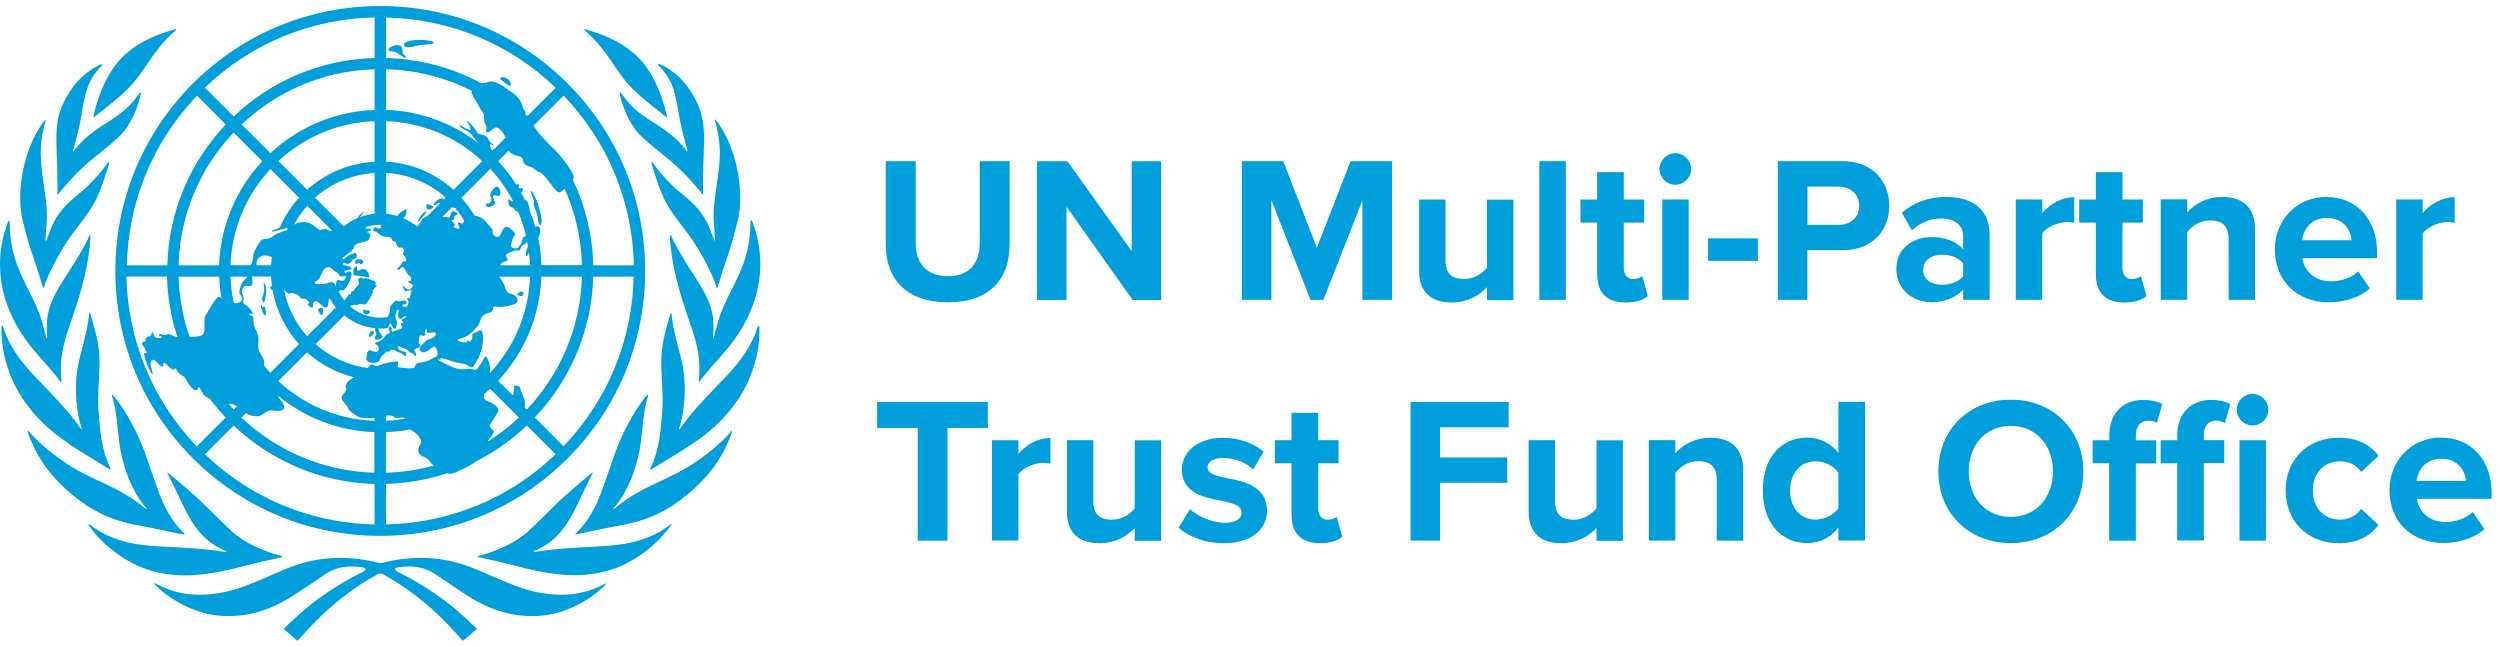 <svg width="228" height="59" viewBox="0 0 228 59" fill="none" xmlns="http://www.w3.org/2000/svg">
<path d="M55.22 53.2C55.22 53.2 55.3 53.23 55.31 53.25C54.05 54.54 52.43 55.43 50.87 55.87C49.72 56.2 48.56 56.25 47.37 56.12C45.54 55.91 43.93 55.18 42.42 54.19C41.52 53.6 40.62 52.98 39.72 52.38C38.69 51.68 37.55 51.55 36.36 51.74C35.71 51.81 36.2 52.12 36.3 52.17C37.91 52.96 39.42 53.9 40.83 54.99C41.79 55.7 43.5 57.35 43.5 57.35L42.22 58.45C42.22 58.45 41.24 57.36 40.82 56.93C38.01 54 35.52 52.72 34.97 52.4C34.87 52.35 34.78 52.29 34.68 52.29C34.58 52.29 34.49 52.34 34.39 52.4C33.84 52.72 31.35 54 28.54 56.93C28.11 57.36 27.14 58.45 27.14 58.45L25.86 57.35C25.86 57.35 27.57 55.7 28.53 54.99C29.94 53.9 31.46 52.96 33.06 52.17C33.16 52.12 33.65 51.81 33 51.74C31.81 51.55 30.67 51.67 29.64 52.38C28.74 52.99 27.85 53.6 26.94 54.19C25.43 55.19 23.81 55.92 21.99 56.12C20.8 56.25 19.64 56.2 18.49 55.87C16.94 55.43 15.31 54.54 14.05 53.24C14.07 53.22 14.12 53.19 14.15 53.2C14.26 53.25 14.32 53.28 14.43 53.34C16.31 54.31 18.28 54.42 20.32 54.03C21.71 53.76 23 53.21 24.29 52.65C25.22 52.25 26.13 51.82 27.08 51.51C29.55 50.7 32.05 50.7 34.57 51.34C34.61 51.35 34.65 51.36 34.7 51.36C34.74 51.36 34.79 51.35 34.83 51.34C37.34 50.7 39.85 50.7 42.32 51.51C43.27 51.82 44.19 52.26 45.11 52.65C46.4 53.2 47.69 53.76 49.08 54.03C51.11 54.42 53.09 54.31 54.97 53.34C55.07 53.29 55.14 53.25 55.25 53.2H55.26H55.22ZM61.15 47.82C60.08 48.65 59.38 48.92 58.49 49.22C57.15 49.68 55.71 49.77 54.3 49.85C52.45 49.95 50.66 50.03 48.84 50.32C48.84 50.32 48.82 50.32 48.81 50.32C48.69 50.34 48.64 50.29 48.68 50.25C48.68 50.25 48.7 50.23 48.71 50.23C50.34 49.64 51.44 48.37 52.27 46.79C52.84 45.7 53.79 43.55 54.05 43.2C54.05 43.2 54.05 43.12 54.03 43.11C53.91 43.15 52.12 44.68 51.3 45.43C50.29 46.37 49.34 47.37 48.33 48.31C46.76 49.81 44.49 50.48 43.67 50.69C43.65 50.69 43.62 50.71 43.6 50.72C43.58 50.75 43.56 50.78 43.56 50.79C43.56 50.79 43.56 50.79 43.56 50.8C43.57 50.8 43.58 50.8 43.6 50.8C44.24 50.94 46.07 51.35 47.02 51.6C48.47 51.99 49.92 52.31 51.43 52.42C53.06 52.54 54.68 52.36 56.19 51.8C57.91 51.16 60.03 49.64 61.24 47.83C61.24 47.83 61.24 47.82 61.24 47.81C61.19 47.78 61.12 47.81 61.12 47.81L61.15 47.82ZM66.69 39.32C66.64 39.39 65.74 40.57 63.51 42.09C62.43 42.84 61.43 43.32 60.25 43.87C58.77 44.56 57.5 45.18 56.24 46.23C56.16 46.3 56.09 46.35 56.01 46.41C55.96 46.44 55.92 46.39 55.97 46.33C56.03 46.26 57.88 44.36 58.44 40.35C58.63 38.95 58.66 37.44 59.11 36.09C59.12 36.05 59.1 36 59.08 35.98H59.06C57.7 37.53 56.57 39.95 56.04 41.46C55.67 42.53 55.31 43.6 54.92 44.67C54.4 46.12 53.71 47.47 52.6 48.57C52.58 48.59 52.5 48.67 52.5 48.67C52.5 48.67 52.49 48.69 52.48 48.74V48.75C52.64 48.72 52.74 48.71 52.84 48.68C54.08 48.42 55.31 48.13 56.55 47.92C58.63 47.57 60.45 46.83 62.13 45.55C63.81 44.26 65.24 42.75 66.16 40.83C66.4 40.33 66.63 39.84 66.78 39.29C66.75 39.28 66.7 39.29 66.66 39.31L66.69 39.32ZM69.12 29.77C68.59 31.47 67.62 32.85 66.21 34.34C65.11 35.48 62.98 37.64 62 39.13C61.97 39.17 61.9 39.15 61.93 39.08C62.4 37.78 62.6 35.48 62.32 33.69C62.08 32.17 61.41 30.51 61.25 28.65V28.63C61.25 28.63 61.2 28.55 61.17 28.55C61.17 28.55 61.15 28.58 61.11 28.73C60.79 29.81 60.39 31.17 60.32 32.43C60.24 33.95 60.53 35.9 60.4 37.47C60.26 39.28 60.13 41.06 59.31 42.7V42.72C59.29 42.77 59.34 42.84 59.34 42.84H59.35C60.02 42.41 61.91 41.3 63.16 40.47C64.72 39.43 66.09 38.19 67.17 36.64C68.52 34.7 69.3 32.36 69.26 29.97C69.26 29.89 69.26 29.75 69.24 29.73C69.22 29.73 69.15 29.78 69.14 29.79L69.12 29.77ZM65.11 30.79C65.11 30.79 65.09 30.82 65.08 30.82C65.04 30.83 65.02 30.78 65.02 30.77C65.08 30.29 65.09 29.69 65.05 29.24C64.92 27.46 63.84 25.98 62.9 24.49C62.41 23.71 61.55 22.36 61.19 21.45C61.19 21.45 61.12 21.4 61.09 21.4C61.09 21.56 61.11 22.09 61.15 22.42C61.41 24.97 62.23 27.47 63.07 29.9C63.63 31.52 63.91 32.91 63.74 34.63C63.72 34.77 63.72 34.79 63.78 34.83C64.35 34 65.48 32.83 66.17 31.99C66.92 31.08 70.69 26.78 68.83 20.8C68.72 20.44 68.58 20.13 68.54 20.06C68.51 20.06 68.46 20.13 68.45 20.16C68.46 24.47 66.38 26.31 65.51 29.26C65.34 29.82 65.21 30.34 65.1 30.78L65.11 30.79ZM61.86 17.42C61.18 16.83 60.16 15.78 59.57 14.87C59.57 14.87 59.57 14.86 59.56 14.85L59.54 14.83C59.5 14.81 59.45 14.81 59.44 14.81C59.41 14.81 59.39 14.81 59.39 14.81C59.43 14.99 60.02 16.89 60.4 17.77C60.95 19.05 61.84 20.12 62.67 21.22C62.73 21.3 62.79 21.38 62.85 21.46C63.68 22.58 65.02 24.98 65.34 26.2C65.34 26.23 65.42 26.27 65.43 26.25C65.55 25.81 66.09 24.11 66.49 22.96C66.57 22.72 67.28 20.41 67.42 19.41C67.82 16.58 66.89 12.9 65.24 10.89C65.21 10.89 65.19 10.97 65.19 10.99C65.22 11.09 65.24 11.16 65.27 11.25C65.31 11.37 65.34 11.5 65.37 11.63C65.8 13.47 65.66 14.78 65.44 16.34C65.27 17.59 65.03 18.83 65.09 20.09C65.1 20.3 65.23 21.85 65.21 21.91C65.19 21.98 65.12 21.93 65.12 21.89C65.12 21.88 64.92 21.31 64.72 20.84C64.64 20.63 64.55 20.44 64.48 20.3C63.81 18.98 62.96 18.3 61.86 17.4V17.42ZM60.04 5.95C60.57 6.47 60.98 7.04 61.27 7.72C61.72 8.79 61.86 10.4 62.15 11.61C62.33 12.35 62.44 12.87 62.7 13.71C62.72 13.78 62.65 13.82 62.61 13.75C62.61 13.75 62.6 13.73 62.59 13.72C61.74 12.57 60.68 11.84 59.17 10.89C58.27 10.3 57.59 9.77 56.95 8.89C56.84 8.74 56.72 8.59 56.61 8.44C56.61 8.43 56.53 8.4 56.51 8.41C56.51 8.44 56.52 8.51 56.53 8.6C56.72 9.57 57.37 11.37 58.49 12.43C59.29 13.19 60.19 13.88 61.05 14.58C62.57 15.86 63.69 17.24 64.05 17.69L64.07 17.71C64.07 17.71 64.14 17.76 64.14 17.73V17.71C64.12 17.49 64.11 17.13 64.11 16.71C64.11 15.78 64.15 14.52 64.19 13.66C64.21 13.31 64.22 12.96 64.21 12.61C64.21 11.57 64.09 10.54 63.66 9.56C62.95 7.97 61.9 6.69 60.32 5.91C60.23 5.86 60.11 5.82 60.03 5.8C60.03 5.8 60.01 5.85 60.03 5.91C60.03 5.91 60.03 5.92 60.04 5.93V5.95ZM53.51 2.93C54.42 3.74 55.15 4.7 55.84 5.71C56.5 6.68 57.15 7.66 58.04 8.43C58.63 9.02 60.35 10.36 60.78 10.69C60.78 10.69 60.79 10.7 60.8 10.71C60.81 10.71 60.84 10.71 60.84 10.71V10.69C60.75 10.19 59.97 6.57 57.7 4.78C56.48 3.73 54.86 3.08 53.29 2.65C53.27 2.68 53.29 2.76 53.3 2.76C53.37 2.83 53.43 2.87 53.51 2.94V2.93ZM17.89 52.43C19.39 52.32 20.85 52 22.3 51.61C23.24 51.36 25.08 50.96 25.72 50.81C25.73 50.81 25.74 50.81 25.76 50.81C25.76 50.81 25.76 50.81 25.76 50.8C25.76 50.79 25.74 50.76 25.72 50.73C25.72 50.72 25.67 50.71 25.65 50.7C24.83 50.49 22.56 49.82 20.99 48.32C19.98 47.38 19.03 46.38 18.02 45.44C17.21 44.68 15.42 43.16 15.29 43.12C15.27 43.14 15.27 43.21 15.27 43.21C15.53 43.56 16.48 45.7 17.05 46.8C17.88 48.38 18.99 49.64 20.61 50.24C20.61 50.24 20.63 50.25 20.64 50.26C20.68 50.3 20.62 50.35 20.51 50.33C20.51 50.33 20.49 50.33 20.48 50.33C18.66 50.03 16.87 49.95 15.02 49.86C13.62 49.79 12.18 49.69 10.83 49.23C9.94 48.92 9.25 48.65 8.17 47.83C8.16 47.83 8.1 47.81 8.05 47.83V47.85C9.26 49.66 11.38 51.18 13.1 51.82C14.61 52.39 16.24 52.56 17.86 52.44L17.89 52.43ZM16.48 48.69C16.58 48.71 16.69 48.73 16.84 48.76C16.84 48.76 16.84 48.76 16.84 48.75C16.84 48.71 16.82 48.68 16.82 48.68C16.82 48.68 16.74 48.59 16.72 48.58C15.61 47.48 14.92 46.12 14.4 44.68C14.01 43.61 13.66 42.54 13.28 41.47C12.75 39.96 11.62 37.54 10.26 35.99C10.26 35.99 10.24 35.98 10.24 35.99C10.22 36.01 10.2 36.06 10.21 36.1C10.66 37.45 10.69 38.96 10.88 40.36C11.44 44.37 13.28 46.27 13.35 46.34C13.4 46.4 13.35 46.45 13.31 46.42C13.23 46.36 13.16 46.31 13.08 46.24C11.82 45.2 10.55 44.57 9.07 43.88C7.88 43.33 6.88 42.85 5.81 42.1C3.59 40.58 2.68 39.39 2.63 39.33C2.6 39.31 2.55 39.3 2.51 39.31C2.66 39.86 2.89 40.35 3.13 40.85C4.06 42.78 5.48 44.28 7.16 45.57C8.84 46.86 10.66 47.59 12.74 47.94C13.98 48.15 15.21 48.44 16.45 48.7L16.48 48.69ZM6.22 40.45C7.47 41.28 9.36 42.4 10.03 42.82H10.04C10.04 42.82 10.09 42.74 10.07 42.7V42.68C9.24 41.04 9.12 39.25 8.98 37.45C8.86 35.89 9.14 33.93 9.06 32.41C8.99 31.15 8.59 29.79 8.27 28.71C8.22 28.57 8.21 28.54 8.21 28.53C8.18 28.53 8.14 28.59 8.13 28.61V28.63C7.96 30.49 7.3 32.15 7.06 33.67C6.77 35.45 6.98 37.76 7.45 39.06C7.48 39.13 7.4 39.16 7.38 39.11C6.4 37.61 4.27 35.46 3.17 34.32C1.76 32.84 0.79 31.46 0.26 29.75C0.26 29.74 0.18 29.69 0.16 29.69C0.16 29.71 0.14 29.85 0.14 29.93C0.1 32.31 0.88 34.65 2.23 36.6C3.31 38.15 4.68 39.39 6.24 40.43L6.22 40.45ZM5.56 34.86C5.62 34.81 5.61 34.8 5.6 34.66C5.43 32.95 5.71 31.55 6.27 29.93C7.11 27.5 7.93 25 8.19 22.45C8.23 22.11 8.26 21.58 8.25 21.43C8.23 21.43 8.15 21.47 8.15 21.48C7.79 22.39 6.93 23.74 6.44 24.52C5.49 26 4.42 27.48 4.29 29.27C4.26 29.72 4.26 30.32 4.32 30.8C4.32 30.81 4.3 30.86 4.26 30.85C4.26 30.85 4.24 30.84 4.23 30.82C4.11 30.39 3.99 29.87 3.82 29.3C2.95 26.35 0.87 24.51 0.88 20.2C0.88 20.18 0.83 20.1 0.8 20.1C0.75 20.17 0.62 20.48 0.51 20.84C-1.35 26.82 2.42 31.12 3.17 32.03C3.86 32.87 4.98 34.04 5.56 34.87V34.86ZM2.87 22.96C3.27 24.11 3.81 25.81 3.93 26.25C3.93 26.26 4.01 26.23 4.02 26.2C4.34 24.97 5.68 22.58 6.51 21.46C6.57 21.38 6.63 21.3 6.69 21.22C7.52 20.12 8.41 19.05 8.96 17.77C9.34 16.89 9.94 14.99 9.97 14.81C9.97 14.81 9.95 14.81 9.92 14.81C9.91 14.81 9.86 14.81 9.82 14.83C9.82 14.83 9.8 14.84 9.8 14.85C9.8 14.85 9.8 14.85 9.79 14.87C9.2 15.78 8.18 16.84 7.5 17.42C6.4 18.32 5.54 19 4.88 20.32C4.81 20.46 4.72 20.65 4.64 20.86C4.44 21.34 4.24 21.9 4.24 21.91C4.24 21.95 4.17 22 4.15 21.93C4.13 21.87 4.26 20.32 4.27 20.11C4.33 18.85 4.09 17.61 3.92 16.36C3.71 14.79 3.56 13.49 3.99 11.65C4.02 11.53 4.06 11.4 4.09 11.28C4.12 11.18 4.14 11.11 4.17 11.02C4.17 11 4.15 10.93 4.12 10.92C2.47 12.93 1.53 16.6 1.94 19.44C2.08 20.44 2.79 22.75 2.87 22.99V22.96ZM5.25 16.73C5.25 17.15 5.25 17.51 5.22 17.73V17.75L5.29 17.73C5.29 17.73 5.3 17.72 5.31 17.71C5.67 17.26 6.78 15.88 8.31 14.6C9.17 13.89 10.07 13.21 10.87 12.45C11.99 11.38 12.63 9.59 12.83 8.62C12.84 8.53 12.86 8.47 12.85 8.43C12.83 8.43 12.76 8.45 12.75 8.46C12.63 8.61 12.52 8.76 12.41 8.91C11.76 9.79 11.08 10.32 10.18 10.91C8.67 11.86 7.61 12.58 6.76 13.74C6.76 13.74 6.75 13.76 6.74 13.77C6.7 13.84 6.62 13.81 6.65 13.73C6.91 12.89 7.02 12.37 7.2 11.63C7.49 10.42 7.63 8.81 8.08 7.74C8.37 7.06 8.78 6.48 9.31 5.97C9.31 5.97 9.32 5.97 9.32 5.95C9.34 5.89 9.33 5.83 9.32 5.84C9.24 5.86 9.12 5.91 9.03 5.95C7.45 6.74 6.4 8 5.69 9.6C5.25 10.58 5.14 11.61 5.14 12.65C5.14 13 5.15 13.35 5.16 13.7C5.2 14.56 5.24 15.81 5.24 16.75L5.25 16.73ZM8.51 10.71C8.51 10.71 8.53 10.71 8.55 10.71C8.55 10.71 8.56 10.71 8.57 10.69C9 10.36 10.72 9.02 11.31 8.43C12.2 7.65 12.86 6.68 13.51 5.71C14.2 4.7 14.93 3.74 15.84 2.93C15.91 2.86 15.97 2.82 16.05 2.75C16.05 2.75 16.08 2.68 16.06 2.64C14.49 3.07 12.87 3.72 11.65 4.77C9.38 6.56 8.6 10.19 8.51 10.68V10.7V10.71ZM34.06 30.45C34.24 30.18 33.8 30.02 33.68 30.48C33.57 30.91 33.88 30.72 34.06 30.45ZM38.9 19.28C38.73 19.19 38.02 20.05 38.14 20.19C38.19 20.24 38.97 19.32 38.9 19.28ZM39.05 19.12C39.16 19.17 39.62 18.92 39.54 18.85C39.45 18.78 38.9 18.52 38.89 18.68C38.87 18.93 38.94 19.06 39.05 19.12ZM47.56 26.58C47.34 26.58 47.1 26.91 47.16 26.91C47.32 26.91 47.44 27.03 47.57 27.01C47.81 26.96 47.78 26.57 47.55 26.58H47.56ZM44.48 18.55C44.29 18.55 44.24 18.76 44.43 18.86C44.51 18.9 44.77 18.86 44.89 18.79C45.02 18.71 45.16 18.61 45.14 18.42C45.12 18.3 44.85 17.97 44.99 17.84C45.15 17.7 45.3 17.92 45.45 17.86C45.64 17.79 45.62 17.68 45.62 17.53C45.62 17.31 45.54 17.03 45.29 17.03C45.1 17.03 44.77 17.53 44.76 17.56C44.74 17.61 44.68 17.8 44.76 17.99C44.87 18.25 44.83 18.56 44.47 18.56L44.48 18.55ZM48.66 18.58C48.66 18.7 48.99 19.51 49.02 19.72C49.05 19.93 49.12 20.6 49.3 20.53C49.41 20.48 49.4 20.08 49.38 19.93C49.31 19.47 49.21 19.07 49.05 18.56C48.96 18.29 48.57 17.39 48.44 17.42C48.32 17.45 48.63 18.07 48.68 18.28C48.71 18.41 48.67 18.47 48.66 18.58ZM46.45 7.8C46.66 7.88 46.66 7.49 46.31 7.21C45.96 6.92 45.5 7.07 45.62 7.21C45.74 7.33 46.27 7.74 46.45 7.81V7.8ZM36.93 5.07C36.52 4.8 36.86 4.43 36.53 4.19C36.3 4.02 35.65 4.19 35.48 4.4C35.2 4.76 35.84 4.64 36.07 4.75C36.33 4.87 36.89 5.34 36.99 5.25C37.09 5.16 36.97 5.13 36.92 5.09L36.93 5.07ZM39.45 3.8C38.89 3.54 36.79 3.56 36.84 4.1C36.89 4.57 38.05 4.13 38.36 4.1C38.66 4.08 39.94 4.05 39.45 3.79V3.8ZM33.3 28.27C33.27 28.17 33.09 28.18 33.13 28.27C33.18 28.37 33.08 28.46 33.17 28.58C33.29 28.71 33.56 28.7 33.69 28.58C33.77 28.5 33.72 28.34 33.66 28.31C33.56 28.26 33.32 28.36 33.3 28.25V28.27ZM32.49 24.08C32.66 24.08 32.66 23.95 32.76 23.96C32.86 23.96 32.78 24.09 32.95 24.09C33.12 24.09 33.31 23.64 32.75 23.64C32.29 23.64 32.35 24.08 32.49 24.08ZM33.22 24.55C32.87 24.46 32.94 24.66 32.73 24.68C32.37 24.72 32.69 24.42 32.52 24.28C32.44 24.22 32.23 24.52 32.22 24.71C32.22 24.8 32.21 25.11 32.36 25.12C32.51 25.13 33.3 25.22 33.56 25.28C33.86 25.35 33.55 24.63 33.23 24.54L33.22 24.55ZM29.33 28.74C29.44 28.74 29.52 28.36 29.45 28.17C29.38 27.98 29.04 28.12 29.01 28.21C28.98 28.3 29.22 28.74 29.34 28.74H29.33ZM24.24 28.7C24.26 28.53 24.24 28.06 24.13 27.96C24.01 27.87 24.03 28.04 23.95 28.03C23.89 28.03 23.89 27.8 23.81 27.8C23.73 27.8 23.84 28.18 23.93 28.4C24.02 28.62 24.23 28.98 24.25 28.69L24.24 28.7ZM24.12 27.53C24.14 27.47 24.32 26.67 24.29 26.37C24.26 26.07 24.1 25.78 24.06 25.8C24.01 25.83 24.08 26.01 24.09 26.3C24.11 26.74 23.9 27.11 23.9 27.25C23.9 27.39 24.03 27.7 24.11 27.52L24.12 27.53ZM10.52 24.71C10.52 18.25 13.03 12.18 17.59 7.62C22.15 3.06 28.22 0.55 34.68 0.55C41.14 0.55 47.21 3.06 51.77 7.62C56.33 12.18 58.84 18.25 58.84 24.71C58.84 31.17 56.33 37.24 51.77 41.8C47.21 46.36 41.14 48.87 34.68 48.87C28.22 48.87 22.15 46.36 17.59 41.8C13.03 37.24 10.52 31.17 10.52 24.71ZM17.96 40.7L20.58 38.08C20.06 37.53 19.58 36.96 19.13 36.36C18.93 36.28 18.72 36.17 18.58 35.99C18.36 35.71 18.24 35.3 18.13 35.3C18.02 35.3 18.13 35.56 17.88 35.59C17.55 35.64 17.09 34.83 16.92 34.54C16.71 34.19 16.36 34.19 16.19 33.87C16.14 33.77 16.02 33.49 15.91 33.66C15.73 33.95 15.11 33.03 14.96 33.09C14.8 33.15 14.94 33.35 14.85 33.42C14.67 33.58 14.15 32.72 13.96 32.8C13.78 32.88 13.74 32.99 13.72 33.22C13.72 33.46 14.01 34.07 13.9 34.12C13.75 34.19 13 32.27 13.16 32.19C13.25 32.14 13.24 32.28 13.34 32.21C13.45 32.14 13.27 32.01 13.22 31.81C13.17 31.59 12.98 31.59 12.96 31.35C12.94 31.11 13.29 31.19 13.28 31.08C13.28 30.96 13.3 30.83 13.4 30.75C13.51 30.65 13.78 30.75 13.83 30.42C13.88 30.13 14.02 30.4 14.05 30.61C14.08 30.86 14.72 30.92 14.75 30.75C14.77 30.64 14.49 30.65 14.49 30.55C14.49 30.37 14.84 30.55 15.07 30.56C15.17 30.56 15.36 30.4 15.59 30.52C15.85 30.65 16 30.72 16.18 30.74C15.61 29 15.28 27.15 15.23 25.22H11.53C11.66 31.04 13.91 36.5 17.93 40.69L17.96 40.7ZM33.21 19.28C33.21 19.28 32.97 19.57 32.83 19.8C33.26 19.64 33.7 19.54 34.16 19.49V15.78C32.08 15.9 30.19 16.73 28.73 18.03L31.35 20.65C31.65 20.4 31.98 20.19 32.33 20.01C32.42 19.96 32.51 19.92 32.61 19.88C32.79 19.57 33.18 19.22 33.21 19.27V19.28ZM24.08 33.1C24.08 33.17 24.08 33.24 24.06 33.31C24.25 33.55 24.45 33.78 24.65 34L27.27 31.38C26.03 30.01 25.18 28.3 24.85 26.41C24.77 26.43 24.7 26.42 24.66 26.34C24.61 26.25 24.68 26.15 24.8 26.06C24.76 25.78 24.73 25.5 24.72 25.22H22.98C23 25.5 23.11 25.9 22.93 26.04C22.78 26.16 22.57 26.04 22.43 26.06C22.1 26.11 22.02 26.51 22.11 26.78C22.17 26.97 22.25 27.11 22.22 27.31C22.19 27.5 22.09 27.64 22.39 27.8C22.66 27.94 23.1 28.5 23.06 28.59C23.01 28.71 22.74 28.47 22.73 28.7C22.72 28.84 23.13 28.66 23.11 29.13C23.1 29.4 23.16 29.7 23.24 29.88C23.4 30.27 23.59 30.52 23.57 30.96C23.56 31.32 23.49 31.72 23.65 32.05C23.81 32.4 24.1 32.68 24.1 33.1H24.09H24.08ZM21.9 26.87C21.69 26.62 22.04 25.92 22.09 25.78C22.15 25.64 22.47 25.45 22.57 25.23H21.02C21.05 26.04 21.15 26.84 21.32 27.62C21.69 27.76 22.41 27.45 21.9 26.86V26.87ZM20.92 36.86C20.92 36.86 20.9 36.87 20.88 36.88C21.02 37.04 21.17 37.2 21.31 37.36L21.61 37.06C21.33 36.89 21.08 36.77 20.92 36.87V36.86ZM27.28 18.04L24.66 15.42C22.5 17.74 21.14 20.81 21.02 24.19H22.85C23.16 23.69 23.05 23.32 23.16 23.03C23.26 22.76 23.42 22.51 23.57 22.26C23.71 22.04 23.86 21.8 24.14 21.8C24.74 21.8 24.88 21.49 25.26 21.31C25.64 21.14 26.31 21.03 26.23 20.83C26.18 20.7 24.83 21.22 24.8 21.12C24.75 20.94 25.23 20.96 25.42 20.78C25.46 20.74 25.5 20.72 25.54 20.7C25.97 19.72 26.56 18.82 27.27 18.03L27.28 18.04ZM26.81 20.49C26.81 20.49 26.88 20.46 26.92 20.44C27.37 20.18 27.96 20.23 28.21 20.34C28.53 20.48 28.95 20.84 29.14 20.98C29.22 21.04 29.26 20.93 29.64 20.87C29.8 20.85 29.83 21.01 30.06 21.04C30.15 21.05 30.23 21.06 30.3 21.05L28.02 18.77C27.56 19.29 27.15 19.86 26.82 20.48L26.81 20.49ZM24.24 23.3C23.95 23.27 23.66 23.39 23.5 23.64C23.39 23.81 23.36 24.01 23.4 24.19H24.72C24.73 23.94 24.76 23.69 24.79 23.45C24.62 23.36 24.42 23.31 24.24 23.3ZM28.01 30.66L30.63 28.04C30.42 27.78 30.23 27.5 30.07 27.2C30.07 27.2 30 27.3 29.97 27.34C29.92 27.46 29.99 27.85 29.83 28.01C29.62 28.22 29.06 27.53 28.88 27.48C28.64 27.41 28.52 27.67 28.54 27.74C28.57 27.94 28.54 28.02 28.44 28.04C28.35 28.06 27.92 27.76 28.11 27.68C28.34 27.59 28.05 27.39 27.95 27.32C27.78 27.19 27.52 27.32 27.39 27.14C27.26 26.95 27.01 26.82 26.93 26.8C26.88 26.78 26.62 26.68 26.45 26.76C26.32 26.83 26.17 26.69 26.07 26.59C26.02 26.54 25.96 26.47 25.9 26.41C26.21 28.02 26.95 29.47 28 30.65L28.01 30.66ZM30.63 26.13C30.63 26.13 30.63 26.08 30.63 26.06V26.04C30.63 26.04 30.63 26 30.63 25.99V25.97C30.63 25.97 30.63 25.95 30.63 25.94V25.9C30.63 25.9 30.63 25.85 30.65 25.83C30.65 25.83 30.66 25.78 30.67 25.76C30.67 25.76 30.67 25.75 30.67 25.74C30.67 25.72 30.67 25.71 30.69 25.7C30.69 25.7 30.69 25.69 30.69 25.68C30.69 25.67 30.7 25.66 30.71 25.64C30.71 25.64 30.71 25.63 30.71 25.62C30.71 25.6 30.73 25.59 30.74 25.58C30.77 25.54 30.82 25.53 30.87 25.53C30.96 25.54 31.08 25.6 31.19 25.61C31.27 25.61 31.35 25.59 31.42 25.5C31.45 25.46 31.48 25.41 31.5 25.37C31.52 25.32 31.54 25.28 31.54 25.25C31.54 25.23 31.54 25.22 31.54 25.2C31.52 25.16 31.47 25.15 31.36 25.18C31.34 25.18 31.32 25.2 31.29 25.2C31.24 25.21 31.2 25.22 31.16 25.22H31.1C31.04 25.22 30.99 25.19 30.95 25.13C30.94 25.11 30.93 25.09 30.92 25.07C30.91 25.04 30.9 25.01 30.87 24.99C30.8 24.89 30.71 24.85 30.61 24.79C30.56 24.76 30.51 24.73 30.46 24.69C30.44 24.67 30.41 24.64 30.39 24.62C30.37 24.6 30.35 24.58 30.34 24.56C30.34 24.56 30.32 24.55 30.32 24.54C30.31 24.53 30.3 24.52 30.28 24.51C30.28 24.51 30.26 24.49 30.25 24.49C30.24 24.49 30.23 24.47 30.22 24.47C30.21 24.47 30.2 24.45 30.19 24.45C30.19 24.45 30.17 24.44 30.16 24.43C30.15 24.43 30.14 24.41 30.12 24.41C30.12 24.41 30.1 24.41 30.1 24.4C30.09 24.4 30.07 24.39 30.06 24.38C30.06 24.38 30.05 24.38 30.04 24.38C30.02 24.38 30.01 24.37 29.99 24.37C29.87 24.35 29.74 24.37 29.61 24.5C29.61 24.5 29.57 24.54 29.55 24.57C29.53 24.59 29.51 24.62 29.49 24.65C29.47 24.68 29.45 24.71 29.43 24.75C29.39 24.82 29.35 24.91 29.31 25.01C29.01 25.8 28.66 25.56 28.72 25.84C28.72 25.87 28.81 25.89 28.93 25.91C28.98 25.91 29.03 25.91 29.09 25.91C29.15 25.91 29.21 25.91 29.28 25.91C29.34 25.91 29.41 25.91 29.47 25.89C29.5 25.89 29.53 25.89 29.56 25.88C29.58 25.88 29.6 25.88 29.61 25.88C29.63 25.88 29.64 25.88 29.66 25.87C29.68 25.87 29.69 25.87 29.71 25.87C29.73 25.87 29.75 25.86 29.76 25.85C29.77 25.85 29.78 25.85 29.79 25.85C29.82 25.85 29.84 25.83 29.87 25.82C29.91 25.8 29.95 25.79 29.99 25.77C29.99 25.77 30.07 25.75 30.11 25.74C30.19 25.72 30.26 25.73 30.32 25.74C30.36 25.76 30.44 25.79 30.51 25.88C30.56 25.95 30.61 26.07 30.62 26.17H30.64L30.63 26.13ZM34.16 14.75V11.05C30.78 11.17 27.71 12.53 25.39 14.69L28.01 17.31C29.66 15.82 31.81 14.88 34.17 14.75H34.16ZM34.16 10.02V6.32C29.47 6.45 25.22 8.34 22.04 11.35L24.66 13.97C27.17 11.63 30.5 10.15 34.16 10.03V10.02ZM21.31 12.08C18.3 15.26 16.41 19.51 16.28 24.2H19.98C20.11 20.54 21.58 17.21 23.92 14.7L21.3 12.08H21.31ZM16.29 25.23C16.34 27.15 16.69 28.99 17.29 30.72H17.35C17.73 30.7 18.23 30.72 18.47 30.53C18.83 30.25 18.5 29.25 18.73 28.83C19.01 28.31 19.71 27.08 19.93 27.07C20.12 27.07 20.11 27.2 20.2 27.23C20.09 26.57 20.02 25.91 19.99 25.23H16.29ZM34.16 44.14C29.19 44.01 24.68 42 21.31 38.81L18.69 41.43C22.89 45.45 28.35 47.71 34.16 47.83V44.13V44.14ZM34.16 39.41C30.88 39.3 27.79 38.11 25.28 36.03C25.34 36.1 25.39 36.17 25.42 36.23C25.59 36.52 26.18 37.12 25.8 37.36C25.49 37.56 24.97 37.43 24.68 37.42C24.36 37.42 23.89 37.9 23.62 37.94C23.27 38 23.07 37.97 22.74 37.84C22.66 37.81 22.56 37.74 22.44 37.66L22.02 38.08C25.2 41.09 29.45 42.98 34.14 43.11V39.41H34.16ZM34.16 38.11C33.64 38.15 32.85 38.13 32.66 38.01C32.27 37.74 31.81 37.48 31.76 37.27C31.66 36.9 31.16 36.62 31.16 36.28C31.16 35.9 31.69 35.77 31.55 35.38C31.43 35.07 31.74 34.68 32.29 34.41C30.67 34.01 29.2 33.22 28 32.13L25.38 34.75C27.79 36.99 30.87 38.26 34.16 38.38V38.12V38.11ZM34.96 33.17C35.35 33.1 35.77 32.99 36.13 32.96C36.52 32.92 36.11 33.48 36.34 33.5C36.62 33.53 37.75 33.72 37.83 33.46C37.9 33.25 37.91 33.15 38.16 33.1C38.62 33 38.98 33.01 39.37 32.72C39.51 32.61 39.8 32.58 39.88 32.41C39.96 32.25 39.82 31.5 39.54 31.62C39.4 31.68 39.24 31.88 38.95 32.02C38.69 32.15 38.5 32.21 38.31 31.96C38.14 31.73 38.41 31.55 38.55 31.4C38.77 31.16 38.96 30.92 39.21 30.92C39.31 30.92 39.8 30.67 39.76 30.44C39.71 30.15 39.12 30.46 38.99 30.34C38.89 30.26 38.99 30.05 38.92 30.01C38.85 29.98 38.64 30.27 38.8 30.43C38.89 30.51 38.66 30.74 38.41 30.58C38.22 30.45 38.17 31.16 38.18 31.29C38.2 31.42 38.47 31.39 38.29 31.62C38.11 31.86 38.05 31.68 37.91 31.79C37.75 31.93 37.72 31.98 37.91 32.18C38.07 32.34 37.82 32.64 37.76 32.36C37.72 32.17 37.33 32.23 37.25 32.01C37.17 31.79 36.85 31.81 36.46 31.61C36.16 31.46 36.2 31.91 36.7 32.02C37.13 32.12 37.1 32.17 36.99 32.44C36.89 32.66 36.91 32.27 36.4 32.14C36.07 32.05 36.06 31.88 35.8 31.88C35.54 31.88 35.63 32.13 35.35 32.07C35.14 32.02 35.11 32.3 34.92 32.38C34.68 32.48 34.7 32.9 34.46 33.02C34.1 33.19 33.38 33.06 33.41 32.71C33.44 32.36 33.46 32.1 33.66 31.97C33.84 31.86 34.14 32.18 34.38 32.07C34.64 31.95 34.57 31.68 34.42 31.5C34.37 31.44 34.18 31.34 34.19 31.29C34.19 31.22 34.57 31.18 34.75 31.05C34.94 30.93 35.14 30.59 35.24 30.51C35.34 30.43 35.54 30.41 35.56 30.34C35.58 30.24 35.42 30.08 35.44 29.96C35.46 29.84 35.5 29.76 35.58 29.76C35.67 29.76 35.77 30.02 35.72 30.09C35.65 30.16 35.77 30.28 35.89 30.23C36.01 30.18 36.45 30.01 36.58 29.98C36.75 29.93 36.54 29.55 36.59 29.48C36.64 29.41 36.69 29.5 36.76 29.43C36.83 29.36 36.62 29.3 36.66 29.16C36.68 29.05 37.14 28.93 37.02 28.85C36.9 28.77 36.73 29 36.63 29.05C36.4 29.15 36.29 28.9 36.3 28.72C36.3 28.63 36.43 28.31 36.32 28.24C36.17 28.15 36.15 28.54 36.12 28.61C36.08 28.73 35.99 28.87 36.15 29.18C36.24 29.35 36.2 29.91 36.02 29.97C35.83 30.04 35.75 29.68 35.66 29.54C35.64 29.52 35.63 29.49 35.61 29.49H35.59C35.59 29.49 35.57 29.49 35.57 29.5C35.57 29.5 35.55 29.52 35.55 29.53C35.53 29.55 35.51 29.59 35.49 29.63C35.48 29.65 35.45 29.71 35.42 29.81C35.4 29.87 35.36 29.91 35.29 29.93C35.1 29.95 34.91 29.96 34.72 29.96C34.65 29.96 34.57 29.96 34.5 29.96C34.53 30.08 34.57 30.2 34.61 30.28C34.71 30.47 34.91 30.63 34.87 30.77C34.84 30.91 34.24 31.04 34.19 30.94C34.13 30.81 34.34 30.55 34.32 30.43C34.29 30.22 34.18 30.08 34.2 29.93C33.14 29.82 32.18 29.41 31.4 28.76L28.78 31.38C30.07 32.53 31.7 33.31 33.49 33.56C33.74 33.4 33.85 33.13 34.05 33.28C34.37 33.52 34.75 33.2 35.01 33.16H35L34.96 33.17ZM35.2 39.41V43.11C36.7 43.07 38.15 42.85 39.54 42.47C39.25 42.23 39.12 41.83 38.76 41.71C38.14 41.5 37.98 41.12 38.31 40.57C38.49 40.27 38.42 40.16 38.21 39.84C37.95 39.46 37.62 39.28 37.38 39.17C36.67 39.3 35.94 39.39 35.19 39.41H35.2ZM36.97 38.19C36.85 38.06 36.6 38.05 36.43 38.09C35.83 38.25 36.03 37.78 35.19 37.9V38.37C35.79 38.35 36.38 38.28 36.97 38.18V38.19ZM50.67 41.43L48.05 38.81C46.69 40.09 45.16 41.19 43.48 42.04C42.93 42.46 42.25 42.76 41.74 42.99C41.53 43.09 41.29 43.21 41.05 43.21C40.97 43.21 40.91 43.19 40.84 43.14C39.06 43.73 37.17 44.08 35.2 44.13V47.83C41.02 47.7 46.48 45.45 50.67 41.43ZM45.49 14.69C45.49 14.69 45.47 14.72 45.46 14.73C46.07 15.39 46.62 16.1 47.1 16.86C47.16 16.79 47.2 16.72 47.28 16.81C47.41 16.96 47.14 17.23 47.53 17.16C47.76 17.12 47.72 17.42 47.53 17.58C47.65 17.79 47.77 18.01 47.87 18.23C48.01 18.29 48.11 18.37 48.13 18.45C48.19 18.71 48.31 19 48.34 19.28C48.53 19.75 48.69 20.22 48.83 20.71C49.02 20.55 49.23 20.64 49.26 20.91C49.29 21.18 49.2 21.48 49.08 21.72C49.25 22.52 49.35 23.34 49.38 24.18H53.08C53.01 21.79 52.48 19.42 51.51 17.24C51.44 17.3 51.34 17.3 51.21 17.46C51.02 17.7 50.72 17.4 50.55 17.2C50.24 16.82 49.51 15.74 49.18 15.69C48.91 15.64 48.7 15.29 48.41 15.23C48.12 15.17 47.76 15.01 47.72 14.71C47.67 14.4 47.56 14.27 47.24 14.22C46.88 14.17 46.62 14.02 46.37 13.75L45.49 14.63C45.49 14.63 45.5 14.67 45.49 14.68V14.69ZM47.84 37.15L48.04 37.35C51.05 34.17 52.94 29.92 53.07 25.23H49.37C49.24 28.89 47.77 32.23 45.43 34.73L46.76 36.06C46.76 36.06 46.78 36.02 46.79 36.01C46.9 35.77 46.85 35.47 46.87 35.25C46.88 35.11 47.39 35.14 47.43 35.37C47.46 35.56 47.56 35.71 47.74 36.19C47.87 36.54 47.93 36.86 47.84 37.13V37.15ZM45.04 39.45C44.94 39.69 44.45 40.11 44.53 40.25C45.53 39.61 46.46 38.89 47.32 38.08L44.7 35.46C44.52 35.63 44.33 35.79 44.14 35.96C44.09 36.26 44.14 36.49 44.5 36.61C44.9 36.73 45.56 37.13 45.42 37.53C45.26 37.88 44.87 38.41 44.69 38.75C44.53 39.05 45.15 39.18 45.03 39.46L45.04 39.45ZM45.64 24.15C45.64 24.15 45.62 24.18 45.62 24.2H48.34C48.32 23.81 48.29 23.42 48.24 23.03C48.22 23.07 48.19 23.11 48.18 23.15C47.98 23.57 47.94 23.32 47.96 23.13C47.98 22.89 48.07 22.68 48.15 22.44C48.13 22.32 48.1 22.19 48.08 22.06C48 22.18 47.88 22.26 47.7 22.35C47.58 22.41 47.46 22.69 47.42 22.8C47.37 22.93 47.07 22.77 46.82 22.89C46.39 23.1 45.94 23.13 46.26 23.58C46.46 23.87 45.78 23.79 45.63 24.15H45.64ZM44.7 15.42L42.08 18.04C42.53 18.54 42.93 19.09 43.27 19.66C43.58 19.71 44 19.83 44.27 20.18C44.46 20.43 45.01 20.92 44.93 21.14C44.88 21.28 44.99 21.44 45.12 21.53C45.31 21.67 45.45 21.66 45.55 21.53C45.74 21.28 45.77 20.95 46.03 20.74C46.34 20.48 46.98 21.23 46.98 21.36C46.98 21.49 46.81 21.53 46.77 21.77C46.7 22.1 46.42 22.5 46.75 22.6C47.22 22.76 47.28 22.58 47.51 22.24C47.61 22.09 47.59 21.84 47.7 21.69C47.77 21.59 47.88 21.55 47.97 21.49C47.79 20.75 47.56 20.04 47.27 19.36C47.2 19.29 47.12 19.24 47.02 19.2C46.85 19.15 46.95 18.99 46.73 18.92C46.48 18.84 46.38 18.77 46.35 18.32C46.33 17.96 46.65 18.44 46.73 18.37C46.75 18.36 46.76 18.34 46.78 18.31C46.21 17.24 45.52 16.26 44.7 15.38V15.42ZM41.53 18.97C41.41 18.97 41.3 18.95 41.21 18.91L40.35 19.77C40.52 19.82 40.7 19.75 40.9 19.84C41.13 19.94 41.02 19.2 41.37 19.27C41.73 19.34 41.82 19.57 41.52 19.68C41.28 19.76 41.58 19.96 41.29 20.05C41.03 20.14 41.5 20.37 41.5 20.48C41.5 20.62 41.14 20.67 41.67 20.84C42.2 21.01 41.67 20.39 41.75 20.31C41.85 20.21 42.13 20.48 42.21 20.36C42.24 20.31 42.29 20.24 42.35 20.15C42.1 19.73 41.82 19.34 41.51 18.97H41.53ZM40.18 32.7C40.18 32.88 40 32.74 39.95 32.8C39.9 32.86 41.4 33.57 41.64 33.61C41.8 33.64 42.11 33.75 42.66 33.64C43.03 33.57 43.13 33.74 43.3 33.73C43.54 33.73 43.7 33.39 43.84 33.19C44.22 32.66 44.14 32.58 44.24 32.5C44.37 32.39 44.74 33.21 44.69 33.73C44.69 33.81 44.67 33.89 44.66 33.96L44.7 34C46.86 31.68 48.22 28.61 48.34 25.23H45.53C45.63 25.39 45.79 25.6 45.97 25.96C46.11 26.25 46.2 26.72 46.43 26.74C46.81 26.78 47.21 27.1 47.22 27.36C47.24 27.92 45.51 28.05 45.28 27.98C45.09 27.92 44.96 27.91 44.95 28.21C44.93 28.55 44.32 28.55 44.08 28.76C43.81 28.99 43.78 29.41 43.6 29.7C43.49 29.87 42.85 30.48 42.67 30.6C42.25 30.89 41.46 30.91 41.83 31.1C42.09 31.24 42.67 31.29 42.59 31.15C42.51 30.99 42.64 30.98 42.73 31.11C42.8 31.21 43.08 31.02 43.07 30.84C43.07 30.67 43.03 30.4 43.18 30.39C43.43 30.37 43.69 30.1 43.82 30.12C43.96 30.15 44.15 30.46 44.01 31.42C43.87 32.38 43.41 33.04 43.23 33.34C43.03 33.66 42.84 33.41 42.57 33.28C42.24 33.11 41.73 33.11 41.38 33C41.19 32.94 40.17 32.55 40.17 32.69L40.18 32.7ZM57.8 25.23H54.1C53.97 30.2 51.96 34.71 48.77 38.08L51.39 40.7C55.41 36.5 57.67 31.04 57.79 25.23H57.8ZM51.4 8.72L48.66 11.46C48.91 11.9 49.38 12.45 50.05 13.13C50.32 13.41 50.61 13.68 50.86 13.93C51.09 14.17 52.59 16.02 52.3 16.29C52.28 16.31 52.25 16.33 52.23 16.35C53.39 18.79 54.04 21.48 54.11 24.2H57.81C57.69 18.38 55.43 12.92 51.41 8.73L51.4 8.72ZM35.2 5.29C38.29 5.37 41.26 6.17 43.91 7.6C44.16 7.56 44.4 7.53 44.57 7.46C44.9 7.31 45.55 7.65 45.86 7.84C46.15 8.01 46.36 8.25 46.68 8.42C47 8.6 47.51 9.12 47.63 9.64C47.75 10.16 48.07 10.12 47.91 10.33C47.83 10.43 47.96 10.47 48.11 10.57L50.68 8C46.48 3.98 41.02 1.72 35.21 1.6V5.3L35.2 5.29ZM35.2 10.02C38.34 10.13 41.23 11.23 43.57 13.01C43.31 12.66 43.04 12.3 42.91 12.16C42.68 11.92 41.84 11.62 41.92 11.48C42 11.34 42.76 11.94 42.89 11.84C43.05 11.71 42.51 11.02 42.55 10.99C42.6 10.95 43.24 11.57 43.56 12.12C43.69 12.31 44.04 12.22 44.31 12.41C44.55 12.58 44.57 12.84 44.76 13.02C44.79 13.05 45.21 13.29 44.97 13.26C44.9 13.26 44.79 13.1 44.71 13.18C44.66 13.23 44.74 13.49 44.89 13.77L46.12 12.54C45.94 12.18 45.59 11.7 45.34 11.64C45.09 11.58 44.93 11.79 44.76 11.93C44.59 12.07 44.37 12.12 44.34 12.03C44.31 11.92 44.38 11.65 44.36 11.54C44.34 11.4 44.23 11.29 44.19 11.15C44.1 10.83 44.23 10.47 44.04 10.26C43.83 10.02 43.68 9.67 43.52 9.4C43.34 9.11 43.01 8.66 42.99 8.27C40.6 7.06 37.95 6.39 35.21 6.31V10.01L35.2 10.02ZM35.2 14.75C37.56 14.87 39.71 15.82 41.36 17.31L43.98 14.69C41.66 12.53 38.59 11.17 35.21 11.05V14.75H35.2ZM35.2 19.49C35.55 19.52 35.9 19.6 36.24 19.7C36.33 19.49 36.55 19.38 36.73 19.25C36.94 19.11 37.1 18.94 37.07 19.34C37.04 19.62 36.93 19.79 36.78 19.9C37.14 20.06 37.49 20.26 37.81 20.49C37.88 20.54 37.95 20.6 38.02 20.65L38.38 20.29C38.38 20.29 38.38 20.27 38.38 20.25C38.38 20.05 38.68 19.81 39.02 19.66L40.17 18.51C40.17 18.51 40.12 18.5 40.08 18.49C39.92 18.47 39.7 18.79 39.56 18.7C39.39 18.6 40.07 18 40.37 18.12C40.41 18.14 40.46 18.15 40.5 18.17L40.65 18.02C39.19 16.72 37.3 15.89 35.22 15.77V19.48L35.2 19.49ZM34.68 20.5C34.25 20.5 33.82 20.57 33.42 20.69C33.37 20.75 33.32 20.8 33.36 20.84C33.46 20.99 33.77 20.68 33.81 20.96C33.84 21.17 33.47 21.01 33.5 21.17C33.53 21.29 33.79 21.24 33.79 21.41C33.79 21.57 33.63 21.87 33.51 21.95C33.34 22.06 32.46 22.17 32.37 22.38C32.3 22.56 32.22 22.72 32.08 22.87C31.93 23.03 31.22 23.45 31.22 23.56C31.22 23.82 31.56 23.49 31.66 23.39C31.81 23.23 32.02 23.23 32.25 23.1C32.56 22.92 32.68 23.55 32.35 23.57C32.14 23.59 31.96 24.18 31.63 24.06C31.55 24.03 31.31 23.89 31.26 24.04C31.21 24.2 31.75 24.23 31.92 24.34C32.35 24.63 31.59 24.61 31.47 24.69C31.35 24.77 31.41 24.93 31.57 24.87C31.73 24.8 31.95 24.64 32.05 24.91C32.18 25.28 31.45 26.62 31.23 26.48C31.11 26.4 30.99 26.51 30.88 26.56C31.03 26.87 31.21 27.15 31.43 27.41C31.57 27.17 31.81 26.83 31.9 26.83C32.04 26.83 31.99 26.72 32.04 26.62C32.1 26.5 32.27 26.62 32.28 26.47C32.29 26.31 32.7 26.08 32.74 25.85C32.76 25.73 32.62 25.6 32.68 25.49C32.75 25.36 32.81 25.35 32.89 25.32C32.97 25.29 33.16 25.49 33.22 25.4C33.28 25.32 33.57 25.38 33.79 25.52C33.89 25.58 34.08 25.52 34.2 25.68C34.37 25.91 34.2 25.93 34.22 25.99C34.25 26.04 34.32 25.96 34.36 26C34.45 26.09 33.93 26.4 33.99 26.57C34.05 26.74 33.55 27.56 33.41 27.69C33.22 27.86 32.91 27.67 32.78 27.71C32.65 27.75 32.62 27.86 32.42 27.81C32.26 27.77 32.07 27.83 31.9 27.92C32.64 28.57 33.61 28.97 34.67 28.97C34.9 28.97 35.12 28.95 35.34 28.91C35.48 28.74 35.53 28.52 35.56 28.3C35.58 28.18 35.56 28.03 35.62 27.92C35.67 27.83 36.02 27.41 36.15 27.41C36.27 27.41 36.35 27.52 36.53 27.47C36.86 27.36 37.08 27.45 37.08 27.6C37.08 27.8 36.65 27.74 36.68 27.86C36.69 27.94 37 28.06 37.11 27.94C37.3 27.73 37.27 27.44 37.22 27.38C37.08 27.21 37.09 27.14 37.29 27.21C37.41 27.25 37.41 26.78 37.52 26.6C37.68 26.36 37.23 26.53 37.05 26.55C36.88 26.57 36.73 26.2 36.73 26.07C36.73 25.97 37.06 26.4 37.23 26.41C37.42 26.41 37.64 26.2 37.65 26.04C37.65 25.88 37.29 25.86 37.23 25.66C37.2 25.55 37.53 25.66 37.5 25.55C37.48 25.46 37.53 25.23 37.33 25.15C37.12 25.06 36.93 24.4 36.77 24.36C36.63 24.32 36.5 24.52 36.41 24.59C36.32 24.66 36.18 24.54 36.25 24.47C36.36 24.37 36.6 24.16 36.65 23.99C36.74 23.71 37.1 24.01 37.03 23.61C36.96 23.19 36.6 23.27 36.77 23.06C36.94 22.85 36.82 22.52 36.46 22.58C36.3 22.61 36.13 22.35 36.11 22.12C36.1 22 35.74 22.02 35.75 21.88C35.78 21.61 35.37 21.58 35.13 21.6C34.88 21.62 34.41 21.24 34.35 21.15C34.3 21.05 33.96 21.23 34.07 20.87C34.18 20.51 34.52 20.94 34.66 20.83C34.81 20.72 34.77 20.61 34.74 20.52H34.66L34.68 20.5ZM18.69 8L21.31 10.62C24.68 7.42 29.19 5.42 34.16 5.29V1.59C28.34 1.71 22.88 3.97 18.69 7.99V8ZM11.56 24.2H15.26C15.39 19.23 17.4 14.72 20.59 11.35L17.97 8.73C13.95 12.93 11.69 18.39 11.57 24.2H11.56Z" fill="#009EDB"/>
<path d="M80.78 14.7H83.51V22.21C83.51 23.97 84.48 25.19 86.45 25.19C88.42 25.19 89.35 23.98 89.35 22.21V14.7H92.08V22.28C92.08 25.43 90.28 27.57 86.45 27.57C82.62 27.57 80.78 25.41 80.78 22.3V14.7Z" fill="#009EDB"/>
<path d="M97.27 18.86V27.36H94.58V14.71H97.35L103.21 22.9V14.71H105.9V27.36H103.3L97.27 18.86Z" fill="#009EDB"/>
<path d="M124.26 18.25L120.69 27.35H119.52L115.95 18.25V27.35H113.26V14.7H117.03L120.1 22.59L123.17 14.7H126.96V27.35H124.25V18.25H124.26Z" fill="#009EDB"/>
<path d="M135.6 26.2C134.97 26.9 133.88 27.59 132.38 27.59C130.37 27.59 129.42 26.49 129.42 24.71V18.2H131.83V23.76C131.83 25.03 132.49 25.45 133.52 25.45C134.45 25.45 135.19 24.94 135.61 24.41V18.21H138.02V27.37H135.61V26.21L135.6 26.2Z" fill="#009EDB"/>
<path d="M140.39 14.7H142.8V27.35H140.39V14.7Z" fill="#009EDB"/>
<path d="M145.66 25.08V20.3H144.14V18.2H145.66V15.7H148.09V18.2H149.95V20.3H148.09V24.44C148.09 25.01 148.39 25.45 148.93 25.45C149.29 25.45 149.63 25.32 149.77 25.18L150.28 27C149.92 27.32 149.27 27.59 148.27 27.59C146.58 27.59 145.67 26.72 145.67 25.09L145.66 25.08Z" fill="#009EDB"/>
<path d="M151.35 15.41C151.35 14.62 152.01 13.97 152.79 13.97C153.57 13.97 154.23 14.62 154.23 15.41C154.23 16.2 153.58 16.85 152.79 16.85C152 16.85 151.35 16.2 151.35 15.41ZM151.6 18.19H154.01V27.35H151.6V18.19Z" fill="#009EDB"/>
<path d="M155.77 21.74H160.32V23.79H155.77V21.74Z" fill="#009EDB"/>
<path d="M162.14 14.7H168.05C170.8 14.7 172.3 16.56 172.3 18.78C172.3 21 170.78 22.82 168.05 22.82H164.83V27.35H162.14V14.7ZM167.7 17.02H164.84V20.51H167.7C168.76 20.51 169.56 19.83 169.56 18.77C169.56 17.71 168.77 17.03 167.7 17.03V17.02Z" fill="#009EDB"/>
<path d="M179.04 26.4C178.41 27.14 177.33 27.57 176.14 27.57C174.68 27.57 172.95 26.59 172.95 24.54C172.95 22.49 174.67 21.62 176.14 21.62C177.35 21.62 178.43 22 179.04 22.74V21.47C179.04 20.54 178.25 19.93 177.03 19.93C176.05 19.93 175.13 20.29 174.36 21.01L173.45 19.4C174.57 18.42 176.01 17.96 177.45 17.96C179.54 17.96 181.45 18.8 181.45 21.43V27.34H179.04V26.39V26.4ZM179.04 24.02C178.64 23.49 177.88 23.23 177.11 23.23C176.16 23.23 175.39 23.72 175.39 24.62C175.39 25.52 176.17 25.97 177.11 25.97C177.89 25.97 178.65 25.7 179.04 25.18V24.04V24.02Z" fill="#009EDB"/>
<path d="M183.84 18.189H186.25V19.439C186.9 18.619 188.03 17.98 189.17 17.98V20.329C189 20.29 188.77 20.25 188.51 20.25C187.72 20.25 186.65 20.709 186.25 21.29V27.34H183.84V18.18V18.189Z" fill="#009EDB"/>
<path d="M191.14 25.08V20.3H189.62V18.2H191.14V15.7H193.57V18.2H195.43V20.3H193.57V24.44C193.57 25.01 193.87 25.45 194.41 25.45C194.77 25.45 195.11 25.32 195.25 25.18L195.76 27C195.4 27.32 194.75 27.59 193.75 27.59C192.06 27.59 191.15 26.72 191.15 25.09L191.14 25.08Z" fill="#009EDB"/>
<path d="M203.25 21.81C203.25 20.54 202.59 20.1 201.56 20.1C200.61 20.1 199.87 20.63 199.47 21.18V27.34H197.06V18.18H199.47V19.38C200.06 18.68 201.18 17.96 202.68 17.96C204.69 17.96 205.66 19.1 205.66 20.88V27.35H203.25V21.81Z" fill="#009EDB"/>
<path d="M212.2 17.97C214.93 17.97 216.79 20.02 216.79 23.01V23.54H209.98C210.13 24.7 211.06 25.66 212.62 25.66C213.47 25.66 214.48 25.32 215.07 24.75L216.13 26.3C215.22 27.14 213.78 27.57 212.36 27.57C209.57 27.57 207.47 25.69 207.47 22.75C207.47 20.1 209.42 17.95 212.21 17.95L212.2 17.97ZM209.95 21.91H214.46C214.4 21.04 213.8 19.88 212.2 19.88C210.7 19.88 210.06 21 209.94 21.91H209.95Z" fill="#009EDB"/>
<path d="M218.54 18.189H220.95V19.439C221.6 18.619 222.73 17.98 223.87 17.98V20.329C223.7 20.29 223.47 20.25 223.21 20.25C222.42 20.25 221.35 20.709 220.95 21.29V27.34H218.54V18.18V18.189Z" fill="#009EDB"/>
<path d="M83.7 39.03H80V36.66H90.09V39.03H86.41V49.31H83.7V39.03Z" fill="#009EDB"/>
<path d="M90.47 40.15H92.88V41.4C93.53 40.58 94.66 39.94 95.8 39.94V42.289C95.63 42.249 95.4 42.209 95.14 42.209C94.35 42.209 93.28 42.669 92.88 43.249V49.299H90.47V40.139V40.15Z" fill="#009EDB"/>
<path d="M103.48 48.149C102.85 48.849 101.76 49.539 100.26 49.539C98.25 49.539 97.3 48.439 97.3 46.659V40.149H99.71V45.709C99.71 46.979 100.37 47.399 101.4 47.399C102.33 47.399 103.07 46.889 103.49 46.359V40.159H105.9V49.319H103.49V48.159L103.48 48.149Z" fill="#009EDB"/>
<path d="M108.52 46.43C109.18 47.06 110.55 47.68 111.69 47.68C112.73 47.68 113.23 47.32 113.23 46.75C113.23 46.1 112.44 45.88 111.39 45.67C109.81 45.37 107.79 44.99 107.79 42.81C107.79 41.27 109.14 39.93 111.55 39.93C113.1 39.93 114.34 40.46 115.25 41.18L114.28 42.83C113.73 42.24 112.69 41.77 111.57 41.77C110.7 41.77 110.13 42.09 110.13 42.62C110.13 43.19 110.85 43.4 111.87 43.6C113.45 43.9 115.55 44.32 115.55 46.6C115.55 48.27 114.13 49.54 111.59 49.54C110 49.54 108.46 49.01 107.49 48.12L108.53 46.43H108.52Z" fill="#009EDB"/>
<path d="M117.79 47.029V42.249H116.27V40.149H117.79V37.649H120.22V40.149H122.08V42.249H120.22V46.389C120.22 46.959 120.52 47.399 121.06 47.399C121.42 47.399 121.76 47.269 121.9 47.129L122.41 48.949C122.05 49.269 121.4 49.539 120.4 49.539C118.71 49.539 117.8 48.669 117.8 47.039L117.79 47.029Z" fill="#009EDB"/>
<path d="M128.64 36.659H137.59V38.969H131.33V41.719H137.46V44.029H131.33V49.299H128.64V36.649V36.659Z" fill="#009EDB"/>
<path d="M145.59 48.149C144.96 48.849 143.87 49.539 142.37 49.539C140.36 49.539 139.41 48.439 139.41 46.659V40.149H141.82V45.709C141.82 46.979 142.48 47.399 143.51 47.399C144.44 47.399 145.18 46.889 145.6 46.359V40.159H148.01V49.319H145.6V48.159L145.59 48.149Z" fill="#009EDB"/>
<path d="M156.57 43.77C156.57 42.5 155.91 42.06 154.88 42.06C153.93 42.06 153.19 42.59 152.79 43.14V49.3H150.38V40.14H152.79V41.34C153.38 40.64 154.5 39.92 156 39.92C158.01 39.92 158.98 41.06 158.98 42.84V49.31H156.57V43.77Z" fill="#009EDB"/>
<path d="M167.66 48.129C166.94 49.039 165.94 49.529 164.83 49.529C162.52 49.529 160.77 47.789 160.77 44.729C160.77 41.669 162.49 39.909 164.83 39.909C165.91 39.909 166.93 40.379 167.66 41.309V36.649H170.09V49.299H167.66V48.129ZM167.66 43.109C167.26 42.499 166.39 42.069 165.57 42.069C164.21 42.069 163.26 43.149 163.26 44.739C163.26 46.329 164.21 47.389 165.57 47.389C166.39 47.389 167.26 46.949 167.66 46.349V43.109Z" fill="#009EDB"/>
<path d="M183.38 36.45C187.21 36.45 190 39.18 190 42.99C190 46.8 187.21 49.53 183.38 49.53C179.55 49.53 176.78 46.8 176.78 42.99C176.78 39.18 179.57 36.45 183.38 36.45ZM183.38 38.84C181.05 38.84 179.55 40.62 179.55 42.99C179.55 45.36 181.05 47.14 183.38 47.14C185.71 47.14 187.23 45.34 187.23 42.99C187.23 40.64 185.71 38.84 183.38 38.84Z" fill="#009EDB"/>
<path d="M192.37 42.25H190.85V40.15H192.37V39.66C192.37 37.67 193.66 36.47 195.46 36.47C196.14 36.47 196.77 36.62 197.2 36.85L196.71 38.56C196.5 38.43 196.22 38.37 195.93 38.37C195.25 38.37 194.79 38.83 194.79 39.7V40.16H196.65V42.26H194.79V49.31H192.36V42.26L192.37 42.25ZM198.57 42.25H197.05V40.15H198.57V39.66C198.57 37.67 199.86 36.47 201.66 36.47C202.34 36.47 202.97 36.62 203.4 36.85L202.91 38.59C202.72 38.46 202.45 38.36 202.13 38.36C201.45 38.36 200.99 38.82 200.99 39.65V40.14H202.85V42.24H200.99V49.29H198.56V42.24L198.57 42.25ZM203.99 37.36C203.99 36.57 204.65 35.92 205.43 35.92C206.21 35.92 206.87 36.57 206.87 37.36C206.87 38.15 206.22 38.8 205.43 38.8C204.64 38.8 203.99 38.15 203.99 37.36ZM204.24 40.15H206.65V49.31H204.24V40.15Z" fill="#009EDB"/>
<path d="M213.3 39.92C215.18 39.92 216.32 40.74 216.92 41.57L215.34 43.05C214.9 42.4 214.24 42.07 213.41 42.07C211.95 42.07 210.93 43.13 210.93 44.72C210.93 46.31 211.95 47.39 213.41 47.39C214.25 47.39 214.91 47.01 215.34 46.41L216.92 47.87C216.31 48.72 215.18 49.54 213.3 49.54C210.47 49.54 208.45 47.55 208.45 44.72C208.45 41.89 210.48 39.92 213.3 39.92Z" fill="#009EDB"/>
<path d="M222.65 39.919C225.38 39.919 227.24 41.969 227.24 44.959V45.489H220.43C220.58 46.649 221.51 47.609 223.07 47.609C223.92 47.609 224.93 47.269 225.52 46.699L226.58 48.249C225.67 49.089 224.23 49.519 222.81 49.519C220.02 49.519 217.92 47.639 217.92 44.699C217.92 42.049 219.87 39.899 222.66 39.899L222.65 39.919ZM220.39 43.869H224.9C224.84 42.999 224.24 41.839 222.64 41.839C221.14 41.839 220.5 42.959 220.38 43.869H220.39Z" fill="#009EDB"/>
</svg>
